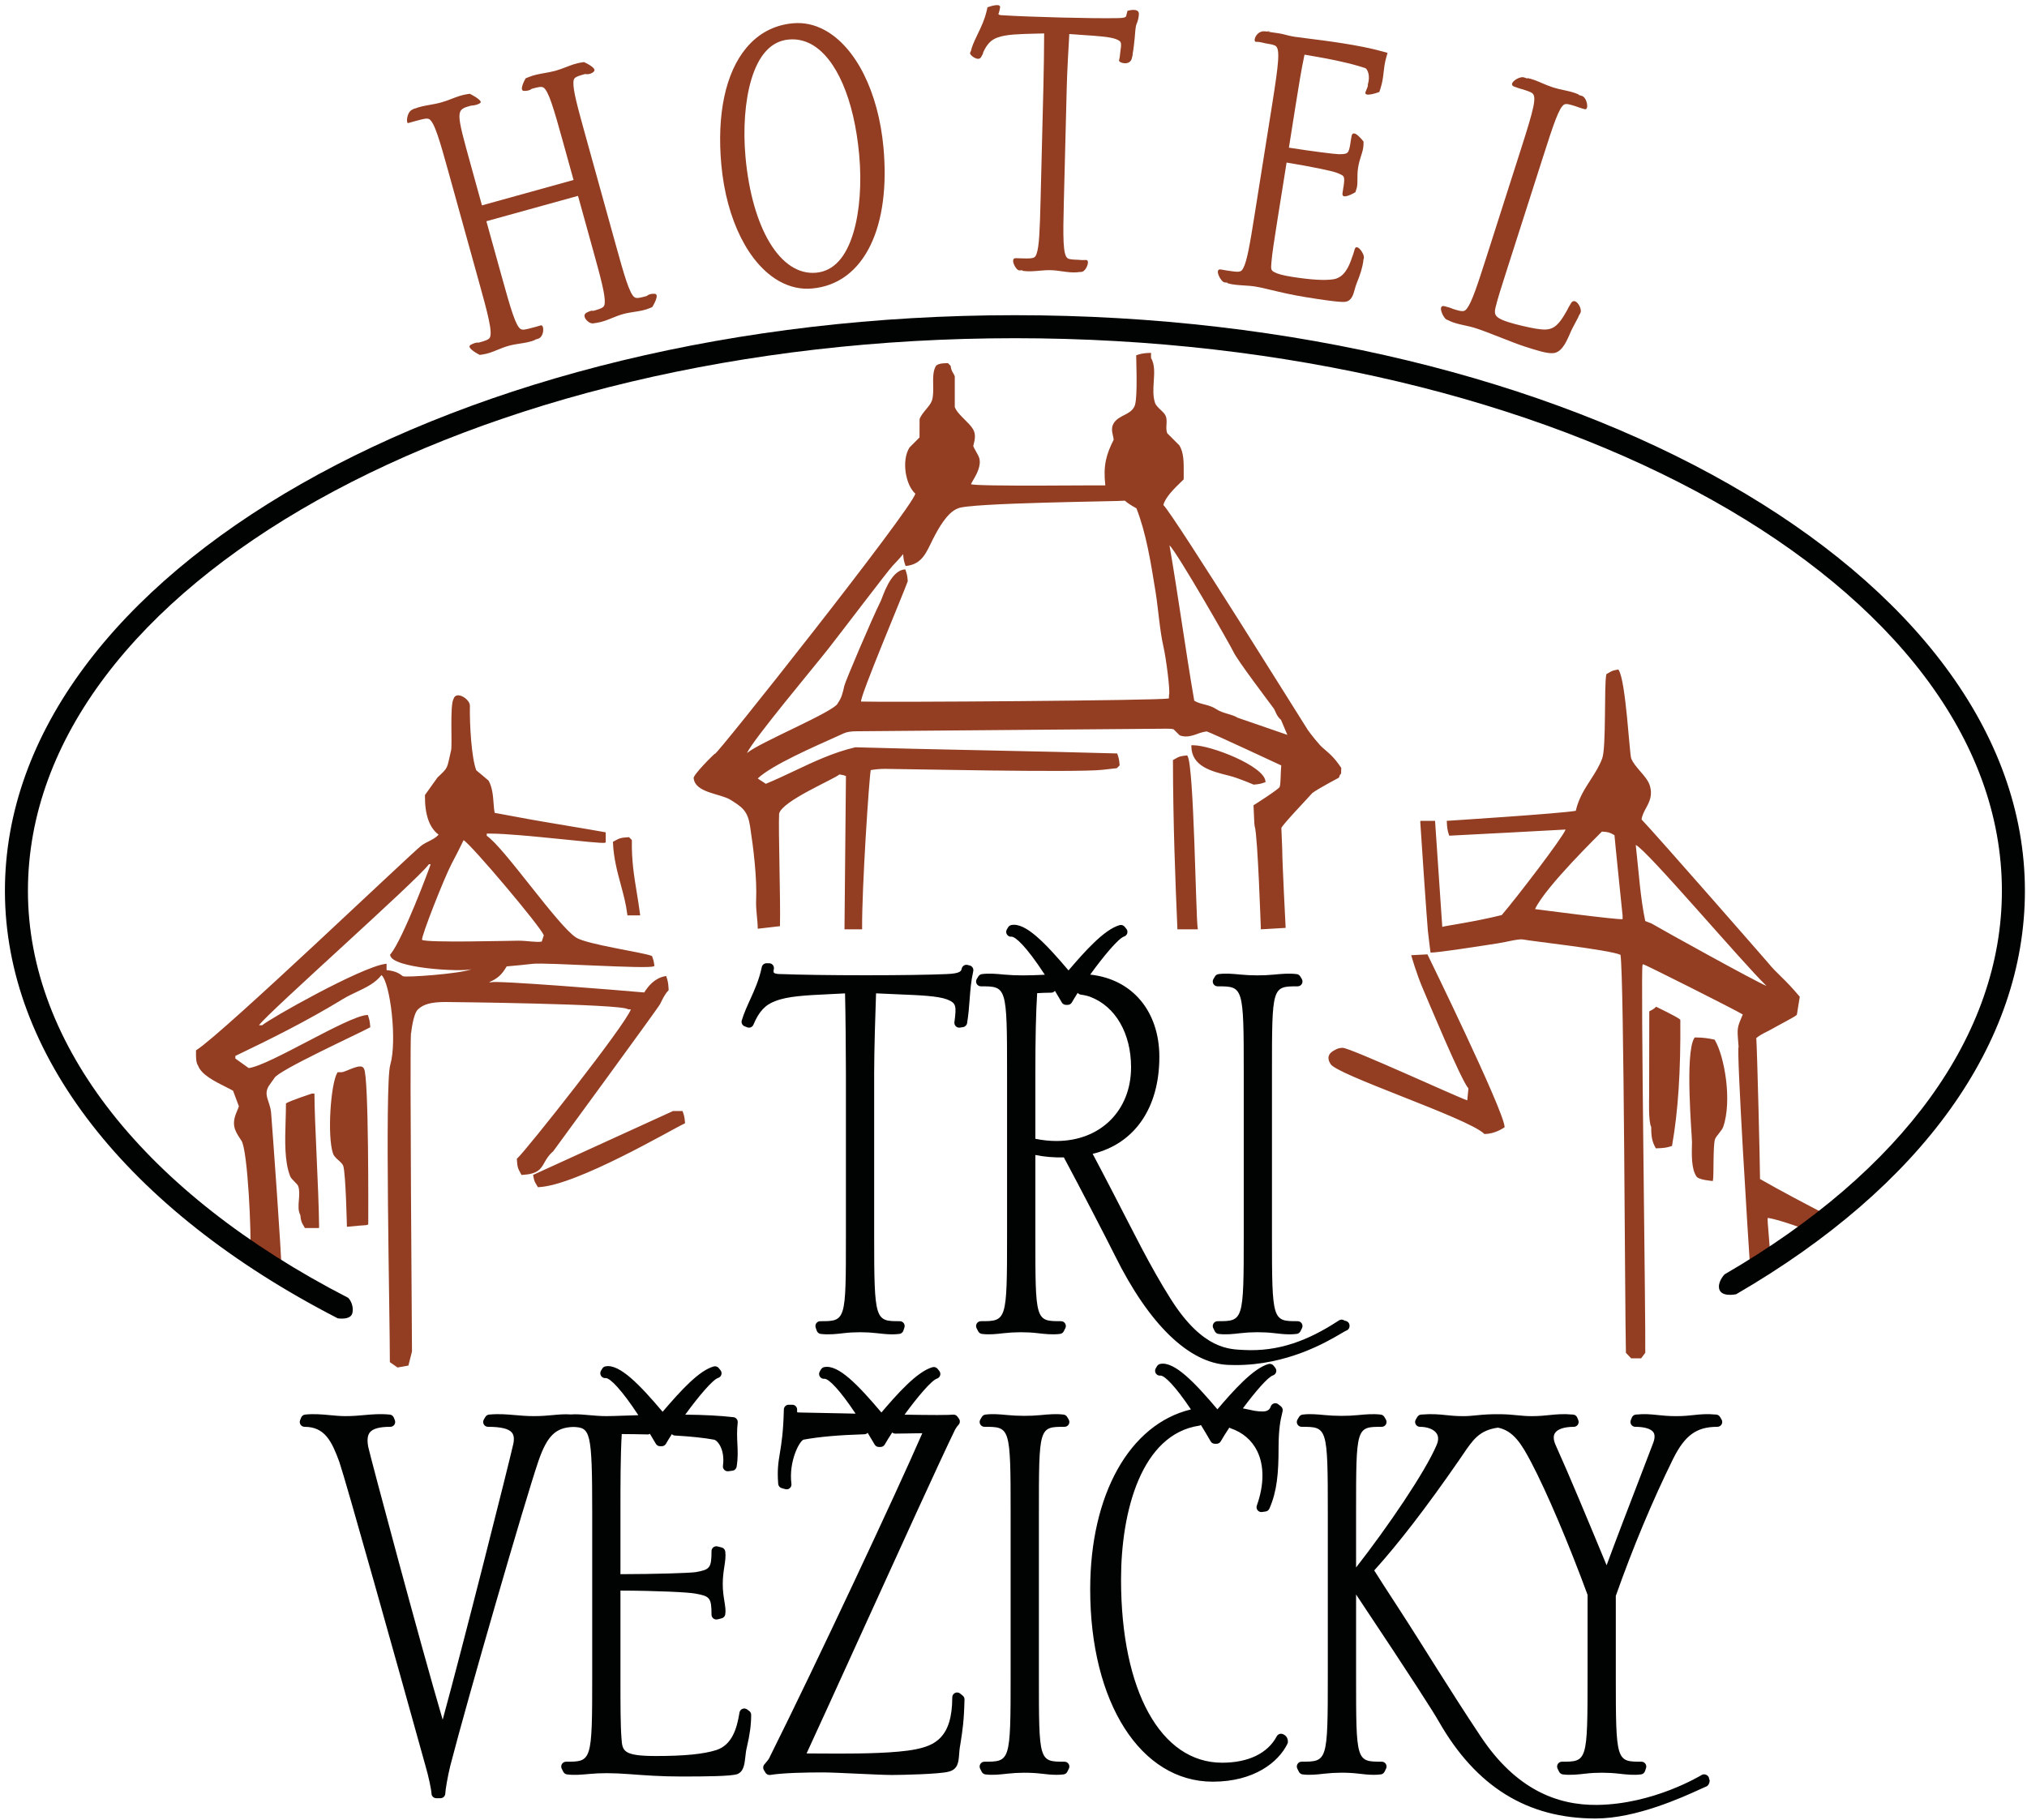 <?xml version="1.0" encoding="utf-8"?>
<!-- Generator: Adobe Illustrator 14.0.0, SVG Export Plug-In  -->
<!DOCTYPE svg PUBLIC "-//W3C//DTD SVG 1.1//EN" "http://www.w3.org/Graphics/SVG/1.1/DTD/svg11.dtd">
<svg version="1.1"
	 xmlns="http://www.w3.org/2000/svg" xmlns:xlink="http://www.w3.org/1999/xlink" xmlns:a="http://ns.adobe.com/AdobeSVGViewerExtensions/3.0/"
	 x="0px" y="0px" width="589px" height="529px" viewBox="-1.43 -1.484 589 529" enable-background="new -1.43 -1.484 589 529"
	 xml:space="preserve">
<defs>
</defs>
<path fill="#933E22" d="M329.183,138.68l-0.227-0.077c-0.252-0.095-0.442-0.161-0.596-0.212c-0.614-0.216-0.673-0.256-1.043-0.721
	c-0.076-0.095-0.172-0.212-0.296-0.362l-0.504-0.607h3.534v1.126l-0.118,0.11c-0.197,0.187-0.391,0.381-0.585,0.575L329.183,138.68z
	"/>
<path fill="#010202" d="M280.345,279.101l-0.608-0.153c-0.372-0.103-0.76-0.036-1.078,0.165c-0.322,0.197-0.553,0.516-0.637,0.885
	c-0.157,0.71-0.326,1.441-4.389,1.599c-4.631,0.216-13.381,0.344-23.407,0.344c-10.027,0-19.245-0.128-24.71-0.344
	c-0.431,0-1.748,0-2.077-0.417c-0.121-0.153-0.128-0.526-0.015-0.995c0.102-0.421,0.003-0.859-0.26-1.199
	c-0.267-0.337-0.673-0.534-1.105-0.534h-0.757c-0.666,0-1.24,0.468-1.375,1.119c-0.765,3.68-2.096,6.613-3.387,9.448
	c-0.919,2.026-1.789,3.939-2.426,6.039c-0.212,0.699,0.143,1.441,0.82,1.712l0.746,0.3c0.71,0.286,1.522-0.051,1.822-0.765
	c1.587-3.818,3.438-5.812,6.43-6.884c3.567-1.408,9.017-1.668,15.323-1.964c1.569-0.077,3.194-0.154,4.866-0.249
	c0.131,5.014,0.252,16.556,0.252,23.118v47.289c0,24.86,0,24.86-7.458,24.86c-0.454,0-0.879,0.22-1.142,0.589
	c-0.263,0.365-0.333,0.842-0.186,1.27l0.307,0.899c0.172,0.513,0.625,0.878,1.159,0.94c2.312,0.285,4.558,0.029,6.716-0.224
	c3.11-0.362,6.552-0.344,9.599,0.008c1.522,0.176,2.963,0.34,4.455,0.34c0.695,0,1.391-0.037,2.093-0.124
	c0.537-0.065,0.987-0.436,1.155-0.952l0.3-0.898c0.143-0.428,0.073-0.896-0.19-1.268c-0.267-0.364-0.691-0.58-1.141-0.58
	c-7.177,0-7.459,0-7.459-24.86v-47.289c0-6.555,0.362-17.982,0.549-23.129c2.25,0.117,4.386,0.204,6.387,0.285
	c6.442,0.264,11.53,0.468,14.255,1.485c2.67,1.064,2.754,1.825,2.129,6.617c-0.055,0.442,0.099,0.881,0.417,1.192
	c0.314,0.307,0.765,0.442,1.199,0.377l0.908-0.146c0.596-0.096,1.065-0.563,1.163-1.156c0.402-2.439,0.571-4.663,0.731-6.818
	c0.206-2.743,0.399-5.337,1.054-8.264C281.538,280.026,281.085,279.287,280.345,279.101 M277.566,490.688
	c-0.422-0.342-0.999-0.413-1.49-0.172c-0.486,0.233-0.797,0.725-0.797,1.266c0,11.946-5.308,14.028-10.736,15.133
	c-5.597,1.098-15.396,1.225-22.277,1.225c-2.429,0-4.759-0.017-6.859-0.031l-2.465-0.016c3.157-6.814,8.885-19.409,15.209-33.309
	c11.187-24.593,23.865-52.463,27.951-60.81c0.384-0.67,0.637-1.024,0.966-1.351c0.486-0.49,0.548-1.258,0.143-1.818l-0.44-0.606
	c-0.304-0.421-0.786-0.622-1.328-0.57c-0.376,0.051-1.47,0.112-4.535,0.112c-2.521,0-5.839-0.04-9.496-0.103
	c3.727-5.109,7.824-9.971,9.426-10.482c0.439-0.144,0.783-0.491,0.915-0.93c0.135-0.442,0.044-0.922-0.242-1.283l-0.494-0.622
	c-0.35-0.439-0.936-0.626-1.477-0.479c-4.511,1.258-10.36,7.901-14.851,13.169c-6.647-7.84-12.5-14.068-16.641-13.188
	c-0.376,0.081-0.706,0.318-0.903,0.647l-0.373,0.622c-0.278,0.461-0.256,1.039,0.033,1.489c0.296,0.449,0.808,0.701,1.361,0.629
	c1.25,0,4.436,3.247,9.02,10.136l-2.352-0.055c-5.469-0.12-10.495-0.23-13.937-0.281c-0.53,0-0.655-0.081-0.659-0.055
	c-0.01-0.026-0.084-0.201-0.043-0.681c0.029-0.392-0.103-0.776-0.37-1.064c-0.263-0.289-0.64-0.454-1.031-0.454h-1.05
	c-0.765,0-1.386,0.611-1.405,1.372c-0.15,6.588-0.702,9.938-1.148,12.631c-0.454,2.747-0.812,4.916-0.494,8.991
	c0.048,0.589,0.454,1.086,1.024,1.243l1.05,0.293c0.124,0.033,0.253,0.052,0.377,0.052c0.333,0,0.662-0.118,0.918-0.345
	c0.358-0.308,0.534-0.772,0.475-1.239c-0.833-6.504,2.308-12.434,3.512-12.851c4.594-0.842,10.071-1.328,17.756-1.573
	c0.347-0.015,0.643-0.183,0.888-0.413c0.662,1.094,1.321,2.188,2.023,3.405c0.253,0.436,0.717,0.703,1.219,0.703h0.501
	c0.504,0,0.969-0.271,1.222-0.71c0.589-1.031,1.334-2.232,2.165-3.501c0.22,0.19,0.49,0.326,0.904,0.333l2.498-0.036
	c1.788-0.026,3.573-0.052,5.344-0.085c-7.356,16.955-31.067,67.544-44.199,93.83c-0.285,0.769-0.746,1.307-1.331,1.989l-0.385,0.458
	c-0.384,0.46-0.431,1.112-0.12,1.624l0.453,0.747c0.256,0.423,0.714,0.676,1.2,0.676c0.073,0,0.147-0.007,0.223-0.018
	c3.764-0.601,10.367-0.729,15.243-0.729c2.005,0,6.142,0.19,10.143,0.377c4.028,0.187,8.018,0.369,9.968,0.369
	c2.726,0,13.761-0.237,16.38-0.943c2.792-0.647,2.957-2.835,3.113-4.949c0.062-0.827,0.132-1.796,0.355-2.956l0.095-0.604
	c0.567-3.646,0.977-6.28,1.123-12.484c0.011-0.438-0.183-0.852-0.522-1.127L277.566,490.688z M352.374,285.159
	c7.46,0,7.602,0,7.602,25.166v47.289c0,24.86-0.142,24.86-7.602,24.86c-0.486,0-0.939,0.253-1.195,0.666
	c-0.257,0.413-0.278,0.933-0.058,1.368l0.448,0.899c0.209,0.418,0.611,0.702,1.073,0.765c2.093,0.273,4.155,0.044,6.361-0.212
	c3.054-0.355,6.605-0.385,9.803-0.015c1.459,0.172,2.971,0.351,4.478,0.351c0.691,0,1.384-0.037,2.081-0.124
	c0.466-0.059,0.87-0.347,1.079-0.765l0.45-0.899c0.221-0.436,0.197-0.955-0.058-1.368c-0.257-0.413-0.71-0.666-1.197-0.666
	c-7.327,0-7.466,0-7.466-24.86v-47.289c0-25.166,0-25.166,7.466-25.166c0.505,0,0.974-0.271,1.222-0.71
	c0.249-0.442,0.245-0.98-0.015-1.416l-0.45-0.754c-0.223-0.372-0.606-0.621-1.039-0.673c-2.213-0.271-4.371-0.069-6.636,0.146
	c-3.094,0.304-6.603,0.282-9.627-0.007c-2.268-0.22-4.352-0.41-6.445-0.14c-0.432,0.055-0.809,0.304-1.031,0.673l-0.451,0.754
	c-0.259,0.436-0.263,0.974-0.015,1.416C351.401,284.888,351.869,285.159,352.374,285.159 M215.669,495.304
	c-0.392-0.29-0.911-0.354-1.364-0.172c-0.454,0.187-0.779,0.597-0.857,1.079c-0.727,4.525-2.092,9.356-6.697,10.89
	c-3.709,1.188-9.299,1.741-17.584,1.741c-9.642,0-9.748-1.51-10.008-5.172c-0.3-3.845-0.3-9.492-0.3-18.042v-24.862
	c10.477,0.036,19.75,0.476,21.769,0.873c4.163,0.759,4.693,1.146,4.693,6.123c0,0.433,0.197,0.843,0.541,1.11
	c0.34,0.263,0.775,0.348,1.204,0.256l1.203-0.301c0.541-0.135,0.955-0.581,1.046-1.133c0.183-1.105-0.015-2.347-0.245-3.786
	c-0.227-1.424-0.486-3.04-0.486-5.005c0-2.066,0.249-3.712,0.472-5.165c0.237-1.565,0.442-2.914,0.267-4.313
	c-0.07-0.574-0.487-1.046-1.047-1.188l-1.203-0.309c-0.406-0.102-0.86-0.014-1.211,0.254c-0.34,0.263-0.541,0.673-0.541,1.108
	c0,4.989-0.53,5.381-4.62,6.119c-2.056,0.268-11.377,0.563-21.842,0.589v-17.66c0-8.871,0-16.607,0.377-23.063
	c2.505,0.011,4.978,0.052,7.374,0.106h0.07c0.285,0.032,0.527-0.052,0.742-0.18c0.571,0.951,1.127,1.869,1.727,2.908
	c0.252,0.436,0.717,0.702,1.218,0.702h0.498c0.504,0,0.969-0.271,1.221-0.709c0.48-0.838,1.058-1.785,1.705-2.791
	c0.231,0.212,0.505,0.367,0.83,0.388c4.745,0.277,8.582,0.68,11.424,1.207c0.973,0.164,3.248,2.751,2.597,7.594
	c-0.058,0.435,0.092,0.87,0.399,1.181c0.267,0.264,0.625,0.41,0.995,0.41c0.062,0,0.124-0.004,0.186-0.011l1.2-0.161
	c0.615-0.084,1.101-0.56,1.2-1.17c0.413-2.554,0.318-4.544,0.216-6.65c-0.088-1.844-0.183-3.754,0.095-6.175
	c0.084-0.769-0.469-1.464-1.237-1.551c-3.826-0.442-8.552-0.688-14.009-0.739c3.767-5.183,7.952-10.169,9.572-10.685
	c0.443-0.14,0.787-0.487,0.918-0.93c0.136-0.442,0.044-0.922-0.245-1.283l-0.501-0.63c-0.351-0.442-0.925-0.622-1.474-0.479
	c-4.184,1.167-9.339,6.727-14.844,13.175c-6.423-7.59-12.521-14.075-16.643-13.193c-0.384,0.084-0.714,0.322-0.911,0.662
	l-0.369,0.63c-0.271,0.46-0.249,1.034,0.047,1.48c0.292,0.45,0.823,0.695,1.353,0.622c1.295,0,4.642,3.438,9.471,10.791
	l-3.929,0.124c-2.363,0.081-4.239,0.143-5.37,0.143c-1.781,0-3.405-0.146-4.942-0.281c-1.456-0.132-2.831-0.252-4.185-0.252
	c-0.46,0-0.918,0.015-1.192,0.047c-1.891-0.128-3.464,0.019-5.256,0.187c-1.515,0.139-3.234,0.3-5.461,0.3
	c-2.085,0-3.842-0.153-5.542-0.303c-2.444-0.213-4.716-0.407-7.503-0.144c-0.45,0.041-0.852,0.3-1.082,0.691l-0.44,0.754
	c-0.252,0.432-0.252,0.97-0.003,1.404c0.252,0.439,0.717,0.706,1.218,0.706c3.76,0,6.032,0.553,6.95,1.687
	c0.589,0.728,0.713,1.828,0.384,3.354c-1.397,6.208-14.69,58.874-20.506,80.076c-6.658-22.636-20.946-76.145-21.626-79.269
	c-0.381-2.012-0.219-3.405,0.493-4.265c0.882-1.064,2.825-1.584,5.93-1.584c0.465,0,0.9-0.23,1.163-0.614
	c0.26-0.388,0.315-0.879,0.143-1.31l-0.3-0.754c-0.198-0.489-0.651-0.83-1.178-0.878c-2.868-0.267-5.011-0.072-7.341,0.139
	c-1.661,0.15-3.376,0.308-5.545,0.308c-1.519,0-2.993-0.143-4.467-0.281c-2.352-0.223-4.722-0.438-7.243-0.165
	c-0.519,0.059-0.962,0.396-1.156,0.878l-0.299,0.754c-0.172,0.431-0.118,0.922,0.142,1.31c0.263,0.384,0.699,0.614,1.163,0.614
	c5.886,0,7.894,4.225,10.082,10.162c1.967,5.762,16.398,57.239,25.042,88.365c0.9,2.992,1.745,7.173,1.745,7.999
	c0,0.776,0.629,1.405,1.404,1.405h1.208c0.775,0,1.404-0.629,1.404-1.405c0-0.826,0.681-4.938,1.456-8.055
	c4.975-19.28,21.743-77.248,25.631-88.603c2.532-7.286,5.012-9.679,10.103-9.832c4.954,0.193,5.498,1.023,5.498,25.13v47.289
	c0,24.867-0.142,24.867-7.601,24.867c-0.49,0-0.94,0.253-1.196,0.67c-0.256,0.417-0.278,0.937-0.055,1.372l0.453,0.892
	c0.209,0.413,0.611,0.695,1.073,0.758c2.073,0.264,4.158,0.084,6.456-0.129c3.215-0.3,6.595-0.337,11.917,0.066
	c3.962,0.3,8.893,0.673,14.83,0.673c7.363,0,14.423-0.08,16.23-0.684c1.913-0.691,2.155-2.887,2.389-5.008
	c0.102-0.918,0.208-1.913,0.457-2.897c0.856-3.614,1.236-6.492,1.236-9.327c0-0.447-0.212-0.864-0.57-1.131L215.669,495.304z
	 M498.816,411.051l-0.445-0.754c-0.228-0.388-0.63-0.64-1.079-0.681c-2.839-0.259-4.569-0.077-6.534,0.136
	c-1.449,0.157-2.944,0.318-5.153,0.318c-2.235,0-3.818-0.165-5.352-0.322c-2.027-0.216-3.796-0.388-6.346-0.132
	c-0.521,0.052-0.968,0.389-1.161,0.871l-0.304,0.753c-0.175,0.436-0.124,0.926,0.141,1.313c0.258,0.388,0.693,0.618,1.163,0.618
	c2.659,0,4.575,0.578,5.262,1.588c0.488,0.717,0.452,1.811-0.123,3.267c-1.189,3.152-2.7,7.074-4.375,11.427
	c-2.736,7.107-6.061,15.744-9.098,23.949l-0.271-0.651c-5.218-12.584-10.619-25.595-14.444-34.066
	c-0.745-1.584-0.845-2.824-0.3-3.684c0.734-1.163,2.736-1.829,5.487-1.829c0.468,0,0.903-0.23,1.163-0.618
	c0.263-0.388,0.314-0.878,0.139-1.313l-0.304-0.753c-0.198-0.486-0.651-0.827-1.177-0.871c-2.936-0.264-4.808-0.072-6.886,0.139
	c-1.503,0.154-3.062,0.315-5.249,0.315c-1.521,0-2.915-0.139-4.326-0.274c-0.655-0.065-1.317-0.128-2.077-0.183
	c-0.747-0.055-1.527-0.092-2.32-0.101c-3.27-0.068-5.392,0.13-7.243,0.313c-1.269,0.128-2.436,0.245-3.818,0.245
	c-2.165,0-3.661-0.157-5.113-0.308c-2.053-0.216-3.94-0.405-7.163-0.149c-0.453,0.036-0.86,0.292-1.093,0.68l-0.451,0.754
	c-0.259,0.435-0.263,0.973-0.014,1.415c0.249,0.439,0.718,0.71,1.222,0.71c2.198,0,4.056,0.735,4.842,1.924
	c0.579,0.867,0.582,1.986,0.02,3.329c-3.348,7.908-14.284,23.923-23.423,35.629v-15.715c0-25.167,0-25.167,7.451-25.167
	c0.506,0,0.97-0.271,1.22-0.706c0.252-0.438,0.248-0.977-0.009-1.408l-0.442-0.754c-0.224-0.38-0.607-0.633-1.042-0.684
	c-2.209-0.271-4.367-0.069-6.632,0.146c-3.088,0.307-6.603,0.281-9.632-0.007c-2.271-0.221-4.359-0.407-6.448-0.14
	c-0.429,0.055-0.806,0.3-1.025,0.666l-0.457,0.753c-0.263,0.432-0.274,0.978-0.025,1.416c0.248,0.443,0.718,0.717,1.227,0.717
	c7.458,0,7.6,0,7.6,25.167v47.289c0,24.859-0.142,24.859-7.6,24.859c-0.491,0-0.941,0.253-1.197,0.67s-0.278,0.937-0.054,1.372
	l0.457,0.899c0.208,0.413,0.609,0.699,1.072,0.758c2.081,0.264,4.146,0.035,6.349-0.214c3.07-0.354,6.632-0.39,9.83-0.014
	c1.527,0.179,2.97,0.348,4.477,0.348c0.688,0,1.371-0.036,2.063-0.12c0.471-0.059,0.878-0.348,1.089-0.776l0.443-0.899
	c0.213-0.436,0.187-0.947-0.069-1.36c-0.255-0.413-0.707-0.663-1.193-0.663c-7.451,0-7.451,0-7.451-24.859v-23.732
	c17.067,25.62,22.497,34.21,23.985,36.821C427.446,517.749,442.364,527,462.205,527c11.803,0,25.313-6.182,30.396-8.509
	c0.834-0.384,1.396-0.646,1.627-0.724c0.309-0.095,0.575-0.297,0.754-0.566c0.309-0.469,0.538-1.197,0.231-1.665
	c0-1.042-1.302-1.701-2.133-1.203c-0.49,0.277-14.07,8.532-30.438,8.72c-11.595,0.134-23.565-4.521-33.763-19.818
	c-9.358-14.036-16.135-25.36-23.748-37.081c-3.271-5.033-6.17-9.495-7.246-11.248c6.964-7.678,15.203-18.374,24.501-31.816
	l1.24-1.811c2.996-4.419,4.817-7.107,10.227-7.868c4.522,0.929,6.866,4.791,9.672,10.125c4.475,8.501,10.884,23.579,16.358,38.471
	v23.631c0,24.858-0.138,24.858-7.451,24.858c-0.485,0-0.936,0.249-1.191,0.662c-0.257,0.414-0.282,0.926-0.069,1.361l0.438,0.892
	c0.209,0.425,0.618,0.718,1.088,0.776c2.226,0.281,4.433,0.025,6.564-0.22c3.12-0.366,6.585-0.352,9.68,0.006
	c2.261,0.254,4.394,0.487,6.481,0.214c0.531-0.069,0.977-0.439,1.149-0.948l0.301-0.893c0.142-0.427,0.071-0.899-0.192-1.265
	c-0.262-0.37-0.687-0.586-1.14-0.586c-7.313,0-7.452,0-7.452-24.858v-23.339c5.044-14.247,10.656-27.654,16.666-39.842
	c3.431-6.855,6.796-9.284,12.854-9.284c0.505,0,0.971-0.271,1.223-0.71C499.081,412.023,499.077,411.485,498.816,411.051
	 M371.256,502.452c-0.655-0.225-1.372,0.061-1.694,0.669c-2.626,4.945-8.263,7.667-15.871,7.667
	c-17.844,0-29.373-20.899-29.373-53.238c0-20.005,5.979-42.26,22.767-44.722c0.164-0.025,0.307-0.109,0.446-0.183
	c0.904,1.467,1.843,3.043,2.827,4.751c0.253,0.439,0.717,0.707,1.218,0.707h0.498c0.505,0,0.969-0.271,1.218-0.707
	c0.669-1.17,1.529-2.542,2.502-4.005c0.099,0.065,0.191,0.15,0.307,0.19c3.548,1.185,6.248,3.492,7.799,6.682
	c2.053,4.223,2.009,9.832-0.128,15.804c-0.165,0.461-0.078,0.977,0.234,1.356c0.27,0.333,0.669,0.52,1.09,0.52
	c0.066,0,0.132-0.004,0.194-0.015l1.043-0.146c0.482-0.065,0.895-0.38,1.093-0.826c2.232-5.088,2.666-10.334,2.666-17.675
	c0-5.682,0.622-8.297,0.996-9.858l0.186-0.823c0.106-0.516-0.088-1.05-0.505-1.379l-0.757-0.6c-0.365-0.293-0.854-0.384-1.301-0.234
	c-0.447,0.143-0.791,0.501-0.918,0.951c-0.092,0.325-0.528,1.379-2.254,1.379c-1.614,0-2.612-0.224-3.879-0.509
	c-0.569-0.128-1.22-0.264-1.938-0.391c3.541-4.771,7.251-9.104,8.743-9.585c0.435-0.143,0.78-0.489,0.911-0.929
	c0.135-0.439,0.044-0.918-0.238-1.28l-0.49-0.621c-0.351-0.443-0.933-0.622-1.48-0.483c-4.441,1.244-10.191,7.718-14.845,13.169
	c-6.42-7.583-12.502-14.068-16.643-13.188c-0.381,0.081-0.709,0.318-0.907,0.654l-0.37,0.623c-0.274,0.46-0.252,1.035,0.04,1.484
	c0.29,0.447,0.827,0.71,1.355,0.626c1.238,0,4.362,3.168,8.829,9.832c-17.803,4.284-29.27,24.681-29.27,52.291
	c0,32.91,14.646,55.893,35.621,55.893c12.038,0,19.094-5.685,21.685-11.003c0.095-0.19,0.142-0.402,0.142-0.614
	C372.803,503.6,372.241,502.785,371.256,502.452 M307.901,413.172c0.504,0,0.972-0.273,1.221-0.713
	c0.249-0.442,0.242-0.98-0.017-1.416l-0.454-0.754c-0.224-0.369-0.604-0.618-1.032-0.669c-2.213-0.274-4.367-0.073-6.629,0.146
	c-3.102,0.304-6.616,0.278-9.631-0.007c-2.271-0.221-4.363-0.407-6.452-0.14c-0.424,0.055-0.801,0.3-1.025,0.669l-0.454,0.754
	c-0.259,0.436-0.266,0.974-0.017,1.416c0.248,0.439,0.717,0.713,1.221,0.713c7.458,0,7.602,0,7.602,25.167v47.289
	c0,24.867-0.144,24.867-7.602,24.867c-0.49,0-0.939,0.253-1.196,0.67c-0.256,0.417-0.278,0.937-0.055,1.372l0.454,0.892
	c0.209,0.413,0.611,0.699,1.072,0.758c2.089,0.271,4.152,0.035,6.353-0.209c3.062-0.348,6.614-0.384,9.822-0.015
	c1.525,0.18,2.967,0.344,4.467,0.344c0.691,0,1.379-0.033,2.07-0.12c0.464-0.059,0.87-0.341,1.079-0.758l0.453-0.892
	c0.223-0.436,0.201-0.955-0.054-1.372c-0.257-0.417-0.707-0.67-1.196-0.67c-7.452,0-7.452,0-7.452-24.867v-47.289
	C300.449,413.172,300.449,413.172,307.901,413.172 M283.879,386.173c2.088,0.271,4.159,0.048,6.365-0.209
	c3.058-0.348,6.609-0.384,9.796-0.011c2.231,0.256,4.339,0.498,6.558,0.22c0.461-0.059,0.867-0.34,1.075-0.758l0.457-0.899
	c0.224-0.435,0.202-0.955-0.054-1.371c-0.256-0.417-0.706-0.67-1.196-0.67c-7.458,0-7.458,0-7.458-24.86v-23.439
	c2.491,0.517,5.388,0.775,8.281,0.698c4.174,7.756,12.473,23.752,14.885,28.616c9.869,19.925,21.5,31.177,32.759,31.686
	c0.773,0.033,1.533,0.052,2.287,0.052c15.016,0,26.341-6.654,30.602-9.16c0.747-0.438,1.26-0.753,1.522-0.855
	c0.362-0.121,0.663-0.381,0.827-0.728c0.197-0.417,0.186-1.006-0.048-1.405c-0.329-0.564-0.867-0.706-1.258-0.757
	c-0.114-0.088-0.241-0.161-0.377-0.213c-0.398-0.143-0.83-0.109-1.192,0.099l-0.472,0.301c-8.45,5.494-17.051,8.897-27.307,8.327
	c-3.99-0.222-11.749,0-21.06-14.632c-6.138-9.645-11.185-20.109-17.016-31.321c-2.243-4.324-4.237-8.153-5.784-11.043
	c12.178-2.94,19.38-13.326,19.38-28.167c0-13.289-7.883-22.617-20.093-23.919c3.84-5.318,8.19-10.542,9.847-11.073
	c0.443-0.142,0.783-0.489,0.918-0.936c0.132-0.442,0.041-0.922-0.252-1.284l-0.494-0.614c-0.351-0.436-0.922-0.618-1.467-0.472
	c-4.506,1.243-10.352,7.887-14.851,13.161c-6.647-7.832-12.529-14.062-16.647-13.18c-0.381,0.084-0.71,0.318-0.907,0.654
	l-0.366,0.615c-0.275,0.457-0.253,1.035,0.04,1.484c0.289,0.447,0.808,0.703,1.357,0.626c1.028,0,4.09,2.542,9.638,11.055
	c-4.726,0.248-8.492,0.271-11.851-0.048c-2.293-0.22-4.371-0.402-6.442-0.136c-0.42,0.055-0.797,0.297-1.021,0.662l-0.46,0.754
	c-0.263,0.432-0.274,0.977-0.026,1.419c0.249,0.443,0.717,0.718,1.226,0.718c7.458,0,7.6,0,7.6,25.166v47.289
	c0,24.86-0.142,24.86-7.6,24.86c-0.491,0-0.944,0.256-1.2,0.673c-0.252,0.417-0.274,0.937-0.051,1.372l0.461,0.899
	C283.023,385.829,283.421,386.11,283.879,386.173 M299.422,310.325c0-10.104,0.16-17.331,0.522-23.177
	c1.207-0.084,2.59-0.136,4.134-0.146c0.413-0.004,0.768-0.22,1.031-0.531c0.641,1.069,1.303,2.174,1.998,3.376
	c0.248,0.437,0.713,0.704,1.214,0.704h0.49c0.505,0,0.97-0.271,1.218-0.71c0.479-0.838,1.058-1.781,1.701-2.783
	c0.215,0.244,0.483,0.442,0.816,0.493c1.562,0.238,2.385,0.49,2.831,0.669c7.313,2.762,11.856,10.602,11.856,20.452
	c0,12.62-8.922,21.436-21.696,21.436c-1.982,0-4.034-0.216-6.115-0.644V310.325z"/>
<path fill="#933E22" d="M456.233,92.492c0.312-0.576,0.653-1.2,1.065-2.025c0,0-0.293,0.333,0.47-0.928
	c0.764-1.261-1.473-4.931-2.682-2.93c-1.21,2.002-1.01,1.831-1.01,1.831c-3.241,5.844-4.75,6.299-9.282,5.585
	c-2.156-0.38-5.493-1.121-8.07-1.943c-1.191-0.384-2.062-0.76-2.657-1.148c-0.95-0.618-1.38-1.283-0.929-3.064
	c0.568-2.412,1.644-5.777,3.277-10.873l10.48-32.735c3.06-9.579,4.727-14.619,6.227-15.394c0.601-0.31,1.692,0.016,3.42,0.571
	c0,0,1.235,0.479,2.527,0.811c1.291,0.332,0.716-3.46-0.908-3.892c-1.625-0.431-0.669-0.308-0.669-0.308
	c-1.507-0.7-3.068-1.037-4.579-1.362c-0.989-0.215-2.017-0.435-3.073-0.772c-1.182-0.378-2.232-0.83-3.219-1.254
	c-1.452-0.623-2.828-1.21-4.374-1.494c0,0,0.742,0.471-0.715-0.129c-1.457-0.599-5.033,1.876-2.995,2.634
	c2.037,0.757,2.521,0.807,2.521,0.807c1.211,0.389,2.108,0.692,2.654,1.047c1.492,0.971,0.691,4.227-3.296,16.663l-10.065,31.471
	c-2.491,7.783-4.104,12.641-5.484,14.461c-0.771,1.012-1.153,1.114-4.213,0.132c0,0-0.161-0.199-2.343-0.753
	c-2.181-0.553-0.377,3.521,0.635,3.895c1.01,0.374,0.718,0.34,0.718,0.34c1.422,0.667,2.882,0.986,4.432,1.329
	c1.05,0.227,2.157,0.465,3.343,0.851c1.758,0.562,4.46,1.619,7.071,2.646c2.672,1.052,5.325,2.091,7.092,2.659
	c3.848,1.228,6.291,1.985,7.999,1.933c2.577,0.023,3.942-2.957,4.951-5.186C455.208,94.368,455.667,93.525,456.233,92.492"/>
<path fill="#933E22" d="M392.829,80.743c1.03-2.499,1.604-4.418,1.918-6.429c0,0-0.197,0.489,0.118-0.754
	c0.317-1.244-2.107-4.517-2.641-2.631c-0.534,1.886-0.757,2.322-0.757,2.322c-0.947,2.888-2.332,5.915-5.401,6.423
	c-2.618,0.402-6.478,0.173-12.162-0.719c-2.477-0.393-4.137-0.841-5.08-1.368c-0.897-0.501-0.988-0.808-0.813-2.748
	c0.206-2.636,0.812-6.447,1.759-12.449l2.655-16.631c7.521,1.224,13.154,2.449,14.307,2.878c0.662,0.234,1.197,0.445,1.622,0.683
	c0.708,0.395,1.063,0.592,0.611,3.488c0,0,0.007-0.261-0.296,1.893c-0.304,2.152,3.744-0.325,3.744-0.325l0.315-0.927
	c0.283-0.831,0.283-1.76,0.279-2.838c0.002-0.98-0.002-2.093,0.198-3.393c0.221-1.384,0.571-2.472,0.873-3.433
	c0.334-1.045,0.648-2.033,0.687-3.088l0.03-1.019c0,0-3.075-4.125-3.506-1.539s-0.306,1.922-0.306,1.922
	c-0.513,3.21-0.731,3.216-3.345,3.271c-1.384-0.039-7.539-0.809-14.536-1.902l1.846-11.674c0.938-5.873,1.757-11.032,2.685-15.358
	c8.008,1.315,14.116,2.678,17.73,3.949c0.468,0.26,1.526,1.966,0.638,4.874c0,0,0.338-0.152-0.573,1.859
	c-0.912,2.011,3.949,0.166,3.949,0.166l0.349-1.084c0.575-1.764,0.741-3.232,0.897-4.657c0.142-1.267,0.284-2.572,0.732-4.184
	l0.397-1.447l-1.444-0.402c-6.904-1.922-16.336-3.096-21.968-3.803c-1.567-0.195-2.801-0.345-3.556-0.464
	c-1.212-0.191-2.303-0.477-3.328-0.747c-1.548-0.399-4.775-0.647-4.575-0.817s1.868,0.308-0.712-0.014
	c-2.579-0.322-3.668,3.08-2.625,3.042c1.044-0.039,2.663,0.423,2.663,0.423c1.406,0.226,2.375,0.396,2.948,0.717
	c1.487,0.83,0.937,5.29-0.891,16.882l-5.195,32.638c-1.285,8.067-2.142,13.11-3.235,15.117c-0.603,1.117-0.965,1.271-4.142,0.77
	c0,0-0.333-0.019-2.37-0.381c-2.038-0.362-0.007,3.717,1.139,3.756c1.147,0.039,0.779,0.233,0.779,0.233
	c1.51,0.439,3.017,0.533,4.614,0.637c1.086,0.068,2.244,0.136,3.51,0.33c1.271,0.204,2.788,0.568,4.592,1.002
	c2.713,0.646,6.089,1.453,10.197,2.105c9.793,1.59,10.944,1.397,11.479,1.306c1.711-0.343,2.183-2.07,2.597-3.595
	C392.394,82.014,392.568,81.365,392.829,80.743"/>
<path fill="#933E22" d="M255.285,41.365c-1.48-16.109-8.015-29.171-17.064-34.094c-2.961-1.611-6.068-2.278-9.235-1.988
	c-5.449,0.492-10.021,2.913-13.58,7.181c-6.011,7.214-8.578,19.271-7.234,33.935c1.462,16.019,7.993,29.026,17.043,33.948
	c2.992,1.628,6.141,2.305,9.349,2.01c7.485-0.681,13.366-5.077,17.021-12.718C255.035,62.424,256.317,52.644,255.285,41.365
	 M246.595,65.969c-2.163,7.369-5.827,11.339-10.879,11.801c-10.409,0.943-18.619-12.884-20.518-33.593
	c-0.744-8.161-0.148-16.321,1.644-22.394c2.17-7.357,5.836-11.32,10.893-11.778c2.297-0.215,4.496,0.239,6.545,1.354
	c7.264,3.951,12.483,15.964,13.951,32.12C248.986,51.678,248.393,59.873,246.595,65.969"/>
<path fill="#933E22" d="M186.494,84.544c-1.75,0.483-2.854,0.756-3.448,0.421c-1.54-0.869-3.145-6.651-5.577-15.402l-8.829-31.84
	c-2.29-8.252-3.583-13.035-3.446-15.319c0.068-1.256,0.305-1.521,3.399-2.378c0,0,1.446,0.347,2.533-0.701
	c1.088-1.047-2.859-2.76-2.859-2.76l-0.726,0.103c-1.584,0.226-2.989,0.768-4.481,1.342c-0.965,0.372-1.976,0.766-3.096,1.077
	c-1.067,0.29-2.107,0.471-3.12,0.654c-1.566,0.276-3.185,0.563-4.73,1.209l-0.811,0.338c0,0-2.136,3.664-0.423,3.652
	c1.714-0.011,2.153-0.599,2.153-0.599c1.72-0.479,2.804-0.751,3.398-0.416c1.519,0.858,3.066,6.217,5.674,15.613l3.128,11.281
	L138.615,58.2l-3.121-11.292c-4.555-16.438-4.555-16.438-0.048-17.697c0,0,1.608-0.024,2.644-0.74
	c1.036-0.715-3.01-2.697-3.01-2.697l-0.697,0.099c-1.634,0.232-3.125,0.806-4.563,1.357c-0.957,0.37-1.941,0.751-3.027,1.049
	c-1.192,0.333-2.314,0.529-3.365,0.718c-1.558,0.274-3.028,0.536-4.476,1.142c0,0,0.93-0.544-0.671,0.282
	c-1.601,0.827-1.734,4.064-1.086,3.858c0.648-0.205,2.574-0.711,2.574-0.711c1.773-0.49,2.892-0.775,3.506-0.429
	c1.534,0.866,3.075,6.214,5.673,15.592l8.834,31.842c2.496,8.962,3.978,14.533,3.108,16.073c-0.346,0.613-1.446,0.949-3.215,1.442
	c0,0-0.813-0.202-2.341,0.647c-1.529,0.85,2.633,2.923,2.633,2.923l0.792-0.113c1.547-0.219,2.918-0.773,4.379-1.365
	c1.006-0.409,2.072-0.84,3.273-1.174c1.101-0.303,2.156-0.463,3.179-0.627c1.513-0.231,3.075-0.477,4.597-1.107
	c0,0-1.074,0.216,0.745-0.315c1.818-0.532,1.853-4.216,0.755-3.871c-1.098,0.347-2.345,0.653-2.345,0.653
	c-1.744,0.486-2.849,0.759-3.443,0.424c-1.468-0.828-2.924-5.859-5.576-15.415l-4.425-15.939l26.628-7.374l4.414,15.933
	c2.187,7.87,3.504,12.815,3.357,15.106c-0.081,1.256-0.336,1.551-3.358,2.388c0,0-0.373-0.32-1.96,0.545
	c-1.587,0.866,0.539,3.303,1.97,3.082c1.431-0.22,0.964-0.144,0.964-0.144c1.633-0.238,3.128-0.844,4.572-1.432
	c0.986-0.395,1.995-0.81,3.092-1.115c1.157-0.317,2.262-0.483,3.314-0.651c1.551-0.238,3.014-0.464,4.465-1.075l0.744-0.315
	c0,0,2.351-3.75,0.715-3.859C187.178,83.789,186.494,84.544,186.494,84.544"/>
<path fill="#933E22" d="M311.978,74.016c-1.449-0.041-2.518-0.087-3.09-0.386c-1.511-0.787-1.442-6.23-1.185-16.58l0.837-33.039
	c0.099-4.281,0.508-11.697,0.745-15.607c1.411,0.113,2.758,0.198,4.022,0.288c4.412,0.293,7.894,0.526,9.678,1.244l0.41,0.194
	c0.999,0.521,1.151,0.699,0.658,3.907c0,0-0.086,1.236-0.309,1.991c-0.224,0.754,3.117,1.737,3.691-0.5
	c0.574-2.238,0.205-1.066,0.205-1.066c0.323-1.699,0.483-3.252,0.635-4.788c0.187-1.897,0.206-3.372,0.566-4.198
	c0.359-0.827,0.665-1.996,0.663-2.937c-0.003-1.885-3.31-0.879-3.31-0.879l-0.375,1.468c-0.073,0.279-0.163,0.63-2.609,0.659
	c-7.022,0.142-25.508-0.33-33.6-0.852c-0.244-0.015-0.814-0.04-0.932-0.374c0,0,0.226-0.308,0.491-1.856
	c0.266-1.547-3.655-0.064-3.655-0.064l-0.278,1.179c-0.594,2.499-1.555,4.495-2.488,6.426c-0.689,1.423-1.343,2.764-1.838,4.261
	c0,0-0.089,0.697-0.438,1.322c-0.348,0.625,2.344,2.685,3.159,1.323c0.815-1.363,0.598-1.338,0.598-1.338
	c1.117-2.498,2.344-3.773,4.299-4.423c2.446-0.89,6.235-0.981,10.629-1.088c0.912-0.021,1.856-0.04,2.82-0.073
	c-0.002,3.714-0.109,11.249-0.222,15.622l-0.825,33.025c-0.216,8.431-0.377,13.302-1.17,15.432c-0.443,1.193-0.745,1.38-3.936,1.299
	c0,0-0.322,0.011-2.108-0.059c-1.787-0.069,0.029,3.677,1.116,3.55s0.931,0.134,0.931,0.134c1.687,0.244,3.279,0.099,4.815-0.04
	c1.034-0.09,2.1-0.19,3.237-0.16c1.192,0.025,2.295,0.183,3.351,0.33c1.505,0.215,3.067,0.432,4.683,0.268
	c0,0-0.503-0.023,0.928-0.092c1.432-0.068,2.716-3.544,1.326-3.469C312.711,74.145,311.978,74.016,311.978,74.016"/>
<path fill="#933E22" d="M530.015,351.924c-6.728-3.505-13.677-7.13-20.021-10.77c0.004-3.657-0.839-37.984-1.087-40.963
	c1.779-1.4,2.839-1.629,4.716-2.729c1.379-0.813,6.419-3.389,6.961-3.938l0.113-0.117l0.85-5.217
	c-4.654-5.542-6.43-6.429-9.312-9.976c-0.335-0.413-31.923-36.58-36.663-41.549c0.176-1.23,0.725-2.25,1.303-3.325
	c0.991-1.844,2.013-3.754,1.031-6.709c-0.441-1.324-1.601-2.67-2.724-3.972c-1.073-1.248-2.182-2.532-2.627-3.757
	c-0.501-1.365-1.54-22.259-3.597-25.606l-0.132-0.212l-0.249,0.044c-1.396,0.248-1.729,0.424-2.344,0.801
	c-0.19,0.117-0.414,0.252-0.728,0.42l-0.153,0.081l-0.037,0.168c-0.655,3.099,0.011,21.084-1.174,24.304
	c-0.841,2.286-2.088,4.225-3.41,6.277c-1.715,2.663-3.485,5.413-4.272,8.969c-4.334,0.801-37.489,2.919-37.489,2.919l0.014,0.384
	c0.074,1.657,0.224,2.549,0.615,3.669l0.084,0.245l0.259,0.003c0.817,0.004,33.563-1.777,33.563-1.777l-0.053,0.095
	c-0.818,2.231-14.043,19.552-18.51,24.764c-7.943,1.986-16.537,3.143-17.279,3.436l-2.097-30.818h-4.239l-0.057,0.3
	c-0.035,0.165,2,29.688,2.205,31.616c0.256,2.363,0.771,6.349,0.771,6.349c1.193,0.224,16.806-2.244,19.51-2.66
	c2.882-0.443,6.151-1.416,7.537-1.108c1.995,0.443,24.771,2.931,28.154,4.434c1.046,6.296,1.279,104.134,1.578,115.671l1.527,1.605
	h2.882l1.214-1.608c0.165-7.536-1.37-111.649-0.797-112.681l0.141-0.264c0.406-0.02,26.561,13.139,28.993,14.617
	c-0.171,0.438-0.37,0.896-0.574,1.368c-1.259,2.915-0.965,3.5-0.644,8.04c-0.651,0.614,2.784,56.665,3.461,65.419l0.044,0.545
	l5.73-2.857v-0.23c-0.035-5.476-1.016-12.338-0.748-13.165c2.337,0.322,7.786,2.074,14.104,4.544l0.209,0.08l4.982-4.356
	L530.015,351.924z M470.062,264.648v0.991c-1.402,0.241-25.438-2.927-25.438-2.927c2.979-6.453,18.59-21.636,19.424-22.521
	c1.952,0.102,2.349,0.322,3.365,0.881l0.285,0.154C467.816,242.943,470.062,264.648,470.062,264.648 M478.475,266.898l-1.833-0.711
	c-1.422-6.687-1.871-14.133-2.758-22.114c3.266,1.441,30.794,34.024,38.003,40.978C508.807,283.829,481.207,268.545,478.475,266.898
	 M89.197,316.325c0,0-6.227,2.055-7.364,2.769l-0.172,0.105v0.205c0,1.569-0.052,3.186-0.103,4.895
	c-0.172,5.75-0.355,11.698,1.313,16.015c0.205,0.537,0.717,1.046,1.259,1.587c0.479,0.479,0.977,0.974,1.112,1.376
	c0.398,1.182,0.285,2.611,0.176,3.998c-0.132,1.627-0.253,3.167,0.416,4.319c0.176,1.814,0.392,2.188,0.86,2.981
	c0.106,0.18,0.223,0.384,0.359,0.633l0.106,0.194h4.078l0.059-0.297c-0.113-11.23-1.354-30.59-1.354-38.78H89.197z M104.333,309.127
	c-0.673-1.99-5.261,0.986-6.508,0.986c-0.307,0-0.626,0.003-0.951,0.011l-0.205,0.004l-0.102,0.176
	c-1.888,3.105-2.974,18.37-1.222,23.469c0.245,0.732,0.926,1.343,1.58,1.936c0.589,0.527,1.197,1.075,1.383,1.628
	c0.739,2.18,1.066,17.709,1.066,17.709c6.013-0.658,6.205-0.249,6.205-0.993C105.579,352.072,105.763,310.975,104.333,309.127
	 M178.958,255.614c0.787,2.915,1.529,5.666,1.884,8.6l0.04,0.325h3.713l-0.054-0.417c-0.275-2.162-0.612-4.204-0.933-6.174
	c-0.783-4.778-1.522-9.292-1.434-15.159v-0.154l-0.823-0.819l-0.161,0.007c-2.265,0.11-2.758,0.381-3.841,0.977l-0.67,0.362
	l0.008,0.23C176.87,247.876,177.931,251.809,178.958,255.614 M156.777,336.366c0.556-0.991,1.185-2.111,2.535-3.255
	c0,0,30.588-41.764,31.107-42.854c0.68-1.432,1.32-2.776,2.341-3.859l0.11-0.112l-0.008-0.154c-0.073-1.643-0.219-2.535-0.614-3.677
	l-0.102-0.3l-0.315,0.059c-3.084,0.582-4.928,2.927-6.065,4.729c-7.433-0.673-43.398-3.573-44.451-2.951h-0.67
	c2.531-1.105,3.742-2.195,5.154-4.628c2.732-0.216,5.184-0.486,7.55-0.745c3.991-0.439,33.543,1.598,35.164,0.72l0.227-0.124
	l-0.037-0.257c-0.179-1.222-0.274-1.488-0.505-2.125l-0.168-0.479l-0.157-0.062c-2.648-1.043-18.791-3.3-21.904-5.308
	c-5.352-3.442-20.865-26.146-25.96-29.575v-0.629c0.343-0.004,0.717-0.004,1.112-0.004c8.508,0,31.977,3.085,33.21,2.66l0.248-0.084
	v-2.948l-0.304-0.055c-3.983-0.739-17.608-2.957-21.603-3.692l-10.355-1.909c-0.172-0.798-0.245-1.771-0.322-2.795
	c-0.157-2.128-0.341-4.536-1.438-6.559l-1.646-1.404c-0.647-0.538-1.291-1.079-1.939-1.613c-1.389-3.509-1.963-13.283-1.857-18.737
	c0.04-1.994-4.031-4.496-4.748-2.016c-1.112,1.807-0.34,13.306-0.713,14.923c-1.298,5.607-0.705,4.822-3.971,7.942l-3.628,5.079
	l-0.003,0.154c-0.051,5.552,1.284,9.372,3.972,11.358c-0.79,0.889-1.756,1.375-2.769,1.887c-0.731,0.37-1.489,0.75-2.246,1.302
	c-2.538,1.851-57.422,54.34-65.309,59.38l-0.168,0.106l-0.004,0.201c-0.018,1.796-0.036,3.351,0.615,4.287
	c0.951,2.601,4.861,4.562,8,6.135c0.797,0.398,1.554,0.778,2.147,1.115c0.417,1.108,0.83,2.209,1.24,3.311l0.454,1.218
	c-0.084,0.318-0.253,0.714-0.443,1.167c-0.6,1.412-1.423,3.347-0.703,5.458c0.363,1.075,1.105,2.19,1.892,3.368
	c1.851,2.769,2.941,27.574,2.571,32.377l-0.014,0.209l9.108,6.419l0.004-0.706c0.029-4.975-2.86-44.205-3.051-46.405
	c-0.313-3.599-2.603-5.293-0.313-8.314l1.241-1.737c0.871-2.158,24.634-12.992,27.681-14.701l0.205-0.113l-0.015-0.237
	c-0.117-1.54-0.26-2.063-0.607-3.063l-0.092-0.266l-0.285,0.019c-5.812,0.442-28.203,14.643-34.319,15.422l-3.885-2.77v-0.761
	c10.089-4.828,20.854-10.172,31.294-16.556c1.27-0.771,2.626-1.412,3.936-2.034c2.766-1.306,5.384-2.546,7.243-4.908
	c2.498,2.184,4.609,19.054,2.535,26.125c-1.635,5.563-0.084,73.672-0.109,86.368l2.216,1.552l3.17-0.559l1.042-4.097
	c-0.003-4.723-0.665-86.461-0.302-92.465l0.059-0.095c0,0,0.534-5.363,1.905-6.771c1.522-1.562,3.914-2.23,8.004-2.23
	c1.452,0,50.805,0.537,53.048,2.074l0.095,0.065h0.793c-1.576,4.514-30.134,40.632-33.005,43.307l-0.125,0.117l0.008,0.171
	c0.11,2.269,0.384,2.762,0.984,3.849l0.365,0.677l0.239-0.011C154.893,339.706,155.723,338.232,156.777,336.366 M115.636,282.207
	c-1.021-0.754-2.074-1.529-4.734-1.753v-1.865l-0.42,0.059c-7.166,1.002-33.665,15.979-35.72,17.817h-0.94
	c2.656-3.713,45.984-42.11,49.371-46.777h0.512c-0.519,1.628-7.95,21.465-11.599,26.057l-0.168,0.123l0.014,0.205
	c0.315,3.818,20.525,4.985,23.652,4.104C132.415,281.519,116.254,282.664,115.636,282.207 M121.215,271.648
	c-0.344-0.823,6.444-18.032,8.566-22.071c1.189-2.268,2.418-4.612,3.497-6.891c2.286,1.313,22.427,25.192,23.235,27.536l0.033,0.1
	l0.041,0.033c-0.03,0.065-0.056,0.139-0.078,0.223c-0.175,0.53-0.347,1.058-0.526,1.58c-1.537,0.285-4.317-0.262-6.721-0.262
	C146.797,271.896,122.528,272.563,121.215,271.648 M496.792,300.653l-0.156-0.032c-1.583-0.329-3.076-0.601-5.333-0.601h-0.293
	l-0.11,0.169c-2.82,4.378-0.643,28.82-0.676,30.186c-0.097,3.8-0.195,7.726,1.252,9.971c0.545,1.102,4.795,1.391,4.795,1.391
	l0.058-0.296c0.256-1.281-0.021-9.936,0.581-11.838c0.141-0.443,0.656-1.09,1.153-1.719c0.531-0.67,1.028-1.299,1.218-1.833
	c2.667-7.598,0.38-20.559-2.403-25.255L496.792,300.653z M196.992,321.654l-0.084-0.249h-2.784c0,0-39.769,18.169-40.384,18.439
	l-0.267,0.113l0.052,0.289c0.252,1.408,0.428,1.742,0.808,2.359c0.117,0.188,0.253,0.41,0.417,0.72l0.11,0.206l0.23-0.012
	c11.055-0.482,38.72-16.797,42.301-18.446l0.234-0.11l-0.018-0.252C197.49,323.139,197.336,322.638,196.992,321.654
	 M486.833,294.882l-0.112-0.11c-0.817-0.757-6.917-3.684-6.917-3.684l-0.133,0.128c-0.52,0.513-0.983,0.762-1.693,1.127
	l-0.161,0.084c0,0-0.041,21.89-0.041,24.593c0,0.621-0.255,7.527,0.601,9.014c-0.018,2.838,0.265,4.198,1.229,6.006l0.105,0.197
	l0.224-0.004c1.825-0.021,3.105-0.205,4.279-0.615l0.205-0.069l0.036-0.211c1.73-9.771,2.511-21.641,2.382-36.298L486.833,294.882z
	 M413.351,275.869l-4.716,0.247c0,0,1.502,5.378,3.474,9.928c1.284,2.967,11.026,26.45,13.155,28.792l-0.338,3.464
	c-2.784-0.886-33.973-15.269-36.21-15.269c-0.81,0-1.556,0.205-2.182,0.589c-1.056,0.505-1.667,1.108-1.872,1.848
	c-0.189,0.677-0.008,1.438,0.498,2.184c1.142,3.043,39.794,15.696,44.634,20.323l0.109,0.106l0.154-0.005
	c2.879-0.058,5.233-1.648,5.526-1.835l0.188-0.117l-0.014-0.224C435.372,320.915,413.351,275.869,413.351,275.869 M370.907,239.134
	c0.268-0.922,8.536-9.55,8.979-10.135c1.58-1.218,7.755-4.492,7.755-4.492c0.112-0.308,0.168-0.487,0.205-0.6
	c0.043-0.132,0.043-0.132,0.124-0.231l0.289-0.362l0.051-1.631c-2.217-3.326-3.547-4.212-5.542-5.986
	c-0.935-0.829-3.266-3.745-4.213-5.099c-0.549-0.783-38.625-61.986-41.937-65.326c0.589-2.294,3.301-4.916,5.111-6.669
	c0.245-0.237,0.479-0.464,0.687-0.669l0.11-0.11v-0.157c-0.004-0.548,0-1.097,0.003-1.639c0.019-3.124,0.041-6.072-1.305-8.12
	c-1.167-1.167-2.338-2.334-3.501-3.505c-0.293-0.841-0.241-1.693-0.198-2.52c0.055-0.955,0.114-1.942-0.398-2.813
	c-0.289-0.49-0.783-0.955-1.307-1.449c-0.687-0.65-1.396-1.32-1.633-2.041c-0.634-1.931-0.495-4.111-0.359-6.218
	c0.165-2.528,0.318-4.92-0.802-6.837v-1.467l-0.383,0.015c-1.621,0.062-2.55,0.219-3.677,0.614l-0.252,0.088l0.04,1.767
	c0.091,3.83,0.29,11.797-0.589,13.172c-0.629,1.255-1.77,1.84-2.982,2.462c-1.093,0.564-2.227,1.145-2.944,2.257
	c-0.82,1.273-0.53,2.557-0.275,3.691c0.096,0.421,0.187,0.816,0.213,1.182c-2.154,4.283-3.084,7.436-2.429,13.267
	c-0.377-0.088-37.812,0.388-39.035-0.351c0.089-0.231,0.367-0.703,0.594-1.094c0.921-1.573,2.462-4.207,1.81-6.489
	c-0.128-0.465-0.527-1.178-0.947-1.932c-0.33-0.585-0.666-1.189-0.801-1.558c0.033-0.147,0.073-0.296,0.11-0.45
	c0.329-1.313,0.739-2.944-0.18-4.47c-0.552-0.922-1.448-1.811-2.399-2.755c-1.189-1.185-2.422-2.406-2.894-3.661v-8.845
	l-0.019-0.117c-0.127-0.377-0.299-0.666-0.467-0.94c-0.278-0.461-0.568-0.937-0.703-1.954l-0.018-0.128l-0.091-0.091
	c-0.202-0.194-0.395-0.388-0.597-0.585l-0.113-0.117l-0.358,0.018c-1.379,0.059-2.137,0.091-2.96,0.644l-0.102,0.103
	c-0.922,1.393-0.885,3.551-0.849,5.644c0.029,1.631,0.055,3.317-0.38,4.532c-0.293,0.823-1.01,1.69-1.705,2.527
	c-0.753,0.911-1.533,1.851-1.862,2.828l-0.018,5.311l-2.915,2.919c-2.429,3.867-1.079,11.029,1.697,13.411
	c-0.871,4.272-58.347,76.795-58.198,75.567c0.031-0.254-6.72,6.459-6.205,7.198c0.496,4.22,7.786,4.402,10.673,6.205
	c3.507,2.188,5.026,3.259,5.708,7.695c0.993,6.453,2.042,15.011,1.756,21.57c-0.117,2.66,0.46,5.599,0.478,8.214l6.453-0.745
	c0.198-7.454-0.496-28.295-0.248-32.701c0.871-3.706,15.865-9.95,17.533-11.395c1.024,0.146,1.229,0.223,1.847,0.45l0.04,0.015
	c-0.139,14.726-0.281,29.453-0.421,44.18l-0.003,0.373h5.125l-0.004-0.373c-0.091-11.577,2.045-43.826,2.513-45.907
	c1.321-0.238,2.725-0.358,4.181-0.358c3.746,0,55.625,1.152,63.197,0.27c1.474-0.172,2.824-0.325,4.002-0.457l0.128-0.014
	l0.091-0.088c0.206-0.201,0.402-0.403,0.601-0.611l0.112-0.117l-0.01-0.165c-0.124-1.602-0.279-2.096-0.615-3.054l-0.084-0.242
	l-0.252-0.007c-19.6-0.593-56.207-1.185-75.799-1.785l-0.095,0.011c-6.306,1.478-12.071,4.207-17.646,6.848
	c-2.711,1.284-5.512,2.611-8.325,3.764c-0.275-0.275-2.046-1.298-2.321-1.576c4.22-3.971,16.587-9.299,22.984-12.193
	c0.761-0.344,1.43-0.644,1.976-0.896c0.892-0.413,2.143-0.615,3.822-0.615c3.523,0,86.145-0.749,90.293-0.749
	c0.735,0,1.324,0.054,1.749,0.171l0.383,0.381c0.443,0.439,0.89,0.885,1.335,1.324l0.132,0.081c0.534,0.201,1.116,0.303,1.723,0.303
	c1.371,0,2.67-0.49,3.815-0.922c0.812-0.307,2.166-0.563,2.225-0.548c0.929,0.201,21.673,9.887,21.673,9.887
	c-0.219,2.575-0.122,5.319-0.458,6.259c-0.421,0.786-7.596,5.325-7.596,5.325c0.135,2.071,0.178,5.619,0.365,6.198
	c0.865,2.67,1.766,29.855,1.766,29.855l7.203-0.425c0,0-0.994-19.112-0.994-22.835L370.907,239.134z M329.68,137.071v0.599
	c-0.201,0.191-0.398,0.388-0.596,0.586c-1.401-0.52-0.977-0.22-1.782-1.185H329.68z M338.262,200.44l-0.044,1.065
	c-3.062,0.611-82.477,1.142-89.426,0.894c-0.581-0.962,12.646-32.247,13.531-34.917l0.022-0.07l-0.004-0.076
	c-0.121-1.548-0.263-2.071-0.618-3.073l-0.095-0.274l-0.293,0.032c-4.111,0.436-6.284,8.033-6.818,9.113
	c-2.78,5.618-10.323,23.421-10.597,24.661c-0.399,1.807-0.776,3.516-1.844,4.983l-0.047,0.09
	c-0.86,2.422-22.804,11.392-26.385,14.494c1.5-3.611,19.888-25.518,23.681-30.383c4.858-6.23,17.203-22.529,18.575-23.978
	c1.05-1.105,2.119-2.235,3.099-3.449l0.007,0.116c0.128,1.588,0.282,2.085,0.618,3.062l0.095,0.282l0.297-0.037
	c4.642-0.548,5.803-4.149,7.625-7.734c1.54-3.033,4.129-7.769,7.197-8.936c2.657-1.697,47.919-2.066,48.584-2.282
	c0.916,0.838,2.29,1.614,3.366,2.217c2.828,7.163,4.224,15.923,5.582,24.399c0.782,4.916,1.206,11.248,2.286,15.875
	C337.401,189.73,338.679,199.545,338.262,200.44 M358.249,207.116c-1.836-1.126-4.297-1.21-6.205-2.482
	c-2.234-1.489-4.529-1.286-6.453-2.482c-2.503-14.46-4.689-30.721-7.198-45.173c2.308,2.199,17.811,29.266,18.615,31.025
	c1.123,2.448,10.507,14.78,11.667,16.382c0.537,0.735,0.738,2.167,2.121,3.33l1.85,4.364L358.249,207.116z M362.836,226.54
	l0.131-0.007c1.6-0.132,2.093-0.285,3.065-0.622l0.275-0.095l-0.03-0.289c-0.428-4.396-15.788-10.429-20.997-10.429l-0.533,0.011
	l0.007,0.366c0.109,5.787,5.856,7.206,10.922,8.461C358.417,224.613,362.836,226.54,362.836,226.54 M343.65,218.244l-0.121-0.197
	l-0.231,0.025c-1.876,0.183-2.245,0.399-3.061,0.867c-0.179,0.106-0.384,0.223-0.637,0.359l-0.197,0.106v0.219
	c0.037,17.876,0.669,34.611,1.284,48.622l0.015,0.354h5.951l-0.069-0.428C346.043,264.857,345.519,221.255,343.65,218.244"/>
<path fill="#010202" d="M96.698,381.637C35.245,350.021,0,304.74,0,257.402C0,165.16,131.657,90.117,293.482,90.117
	c161.822,0,293.48,75.043,293.48,167.285c0,44.203-29.798,85.838-83.903,117.238c0,0-5.011,1.12-5.011-2.205
	c0-1.902,1.653-3.574,1.653-3.574c51.957-30.156,80.573-69.739,80.573-111.458c0-88.555-128.652-160.598-286.793-160.598
	S6.687,168.847,6.687,257.402c0,44.748,33.924,87.861,93.069,118.288c0,0,1.681,1.622,1.238,4.282
	C100.604,382.313,96.698,381.637,96.698,381.637"/>
</svg>
